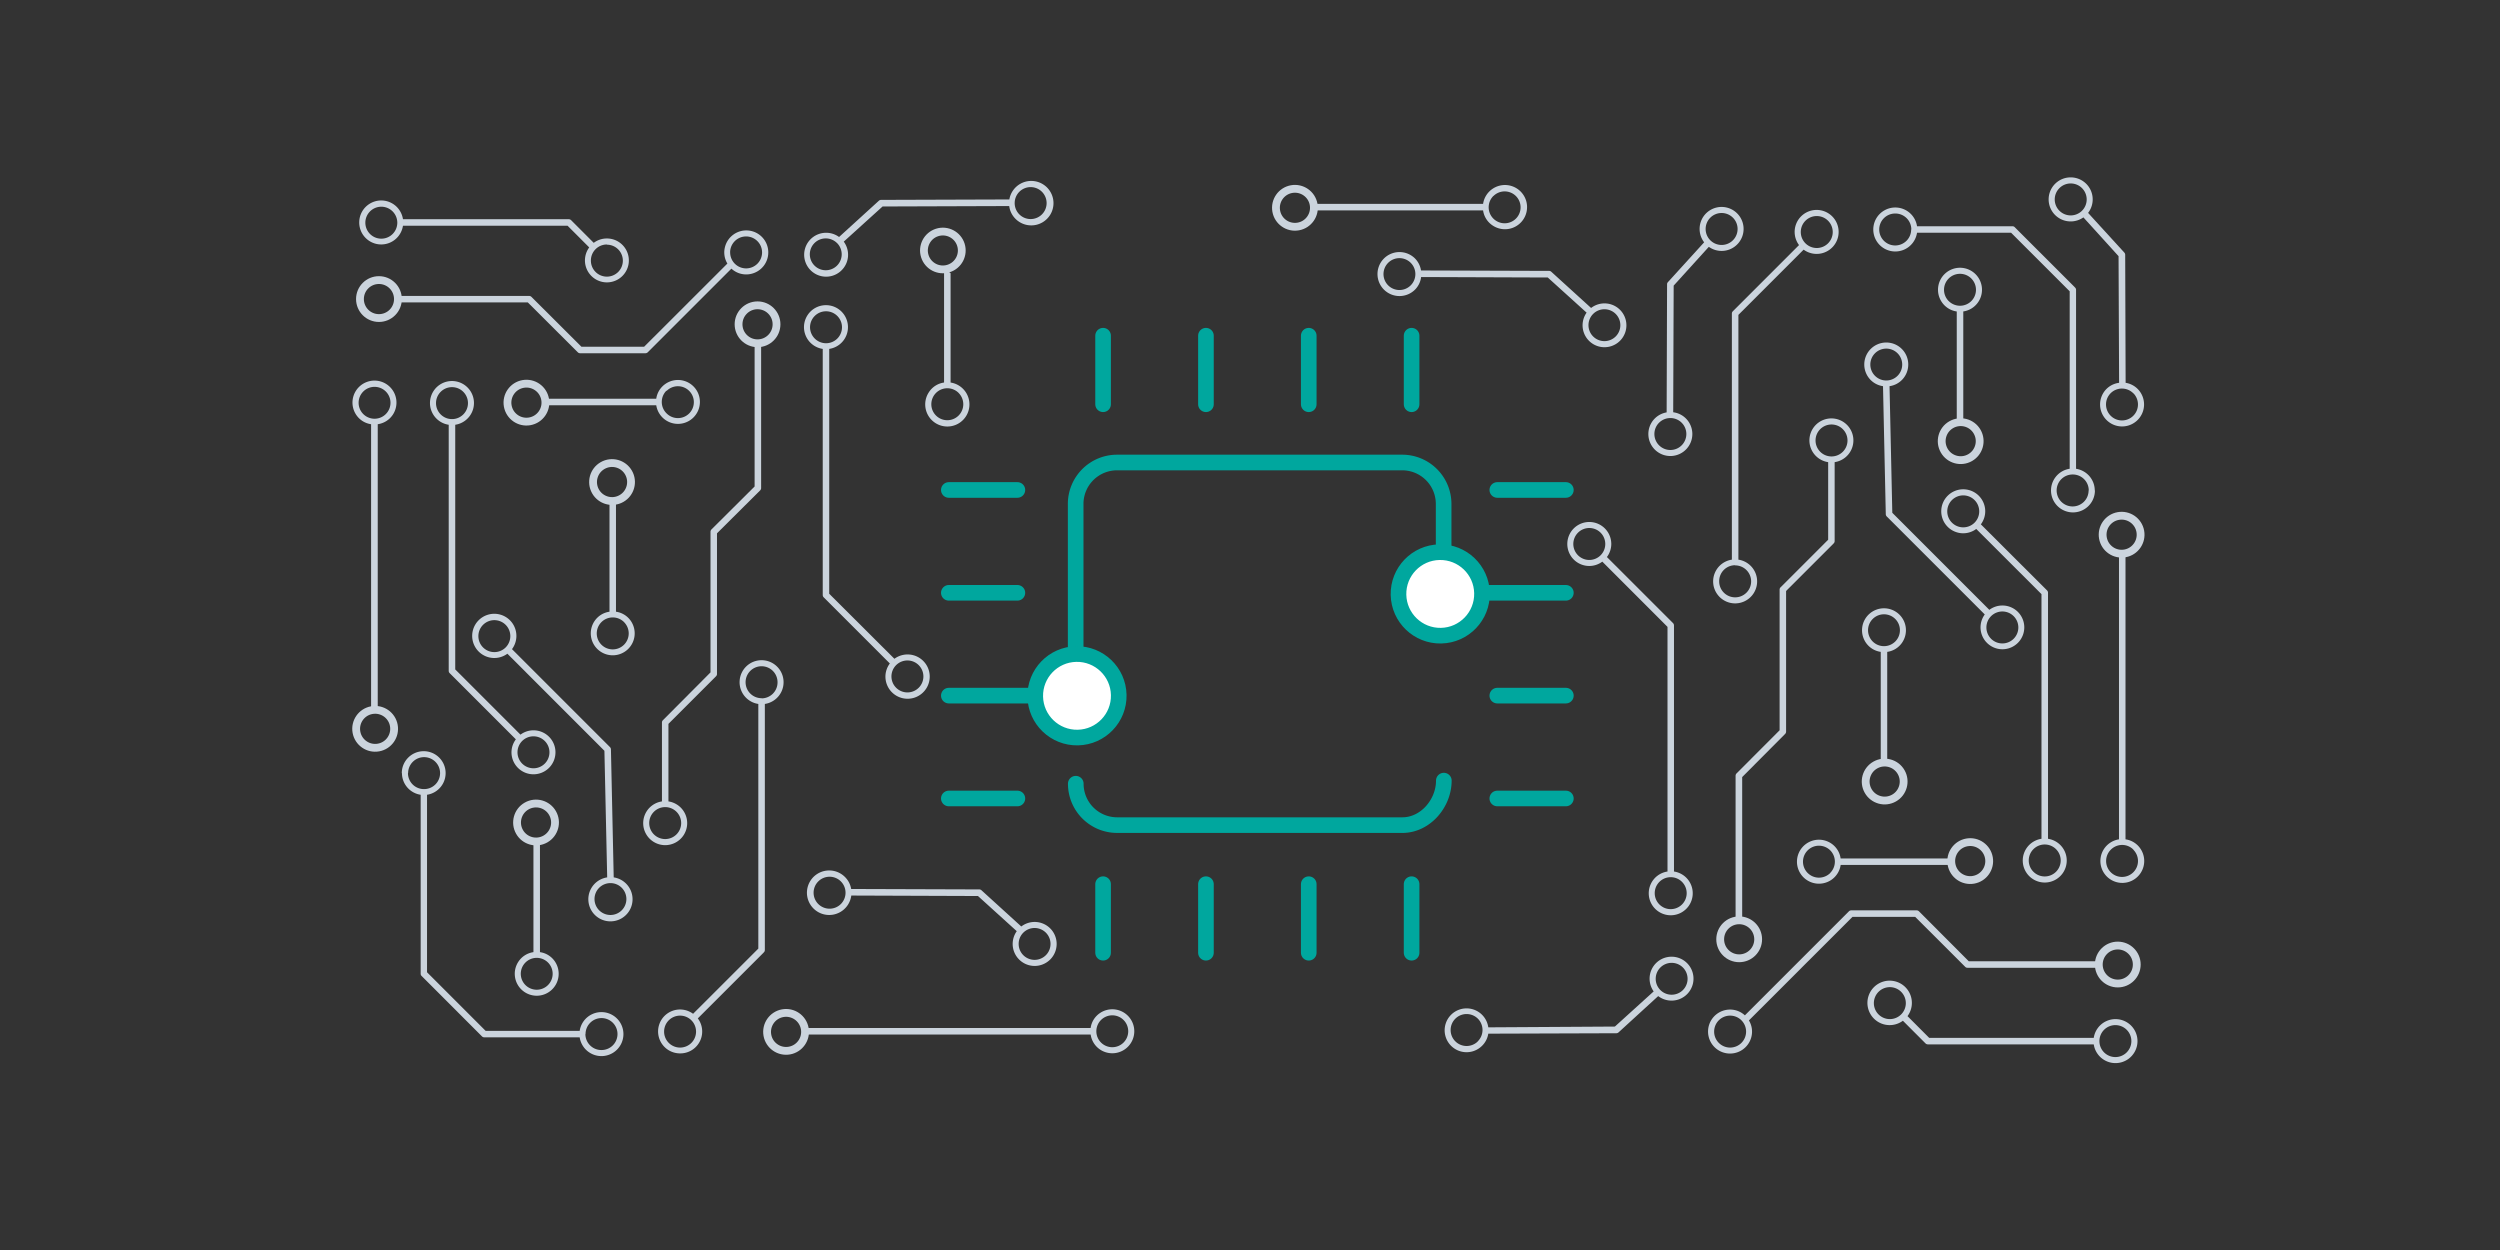 <svg xmlns="http://www.w3.org/2000/svg" viewBox="0 0 640 320"><rect x="0" y="0" width="640" height="320" fill="#333333" stroke="none"/><defs><style>.cls-1{fill:#cbd4dd;}.cls-2,.cls-3{fill:none;}.cls-2{stroke:#cbd4dd;stroke-width:2px;}.cls-2,.cls-4{stroke-miterlimit:10;}.cls-3,.cls-4{stroke:#00a79e;stroke-width:4px;}.cls-3{stroke-linecap:round;stroke-linejoin:round;}.cls-4{fill:#fff;}</style></defs><g id="Layer_1" data-name="Layer 1"><path class="cls-1" d="M152,62.17l-5.8-5.81a.87.87,0,0,0-.59-.24H103.16a5.63,5.63,0,1,0,0,1.66h42.13l5.55,5.56a5.62,5.62,0,1,0,4.51-2.29A5.54,5.54,0,0,0,152,62.17ZM101.71,57a4.09,4.09,0,1,1-4.09-4.08A4.1,4.1,0,0,1,101.71,57Zm53.64,5.64a4.09,4.09,0,1,1-4.08,4.08A4.09,4.09,0,0,1,155.35,62.59Z"/><path class="cls-1" d="M226.67,173.16a5.67,5.67,0,1,0,2.3-4.51L212.28,152V89.32a5.63,5.63,0,1,0-1.66,0l0,63a.87.87,0,0,0,.24.59l16.94,16.94A5.61,5.61,0,0,0,226.67,173.16Zm-19.3-89.38a4.09,4.09,0,1,1,4.09,4.09A4.11,4.11,0,0,1,207.37,83.78Zm24.93,85.3a4.09,4.09,0,1,1-4.09,4.08A4.09,4.09,0,0,1,232.3,169.08Z"/><path class="cls-1" d="M130.94,192.58a5.63,5.63,0,1,0,5.63-5.62,5.57,5.57,0,0,0-3.33,1.11l-16.7-16.7V108.74a5.63,5.63,0,1,0-1.67,0v63a.83.83,0,0,0,.25.59l16.94,16.94A5.58,5.58,0,0,0,130.94,192.58ZM111.62,103.2a4.09,4.09,0,1,1,4.09,4.09A4.09,4.09,0,0,1,111.62,103.2Zm24.95,85.3a4.09,4.09,0,1,1-4.09,4.08A4.08,4.08,0,0,1,136.57,188.5Z"/><path class="cls-1" d="M178.61,260.74l16.94-16.94a.83.83,0,0,0,.25-.59v-63a5.63,5.63,0,1,0-1.67,0v62.63l-16.7,16.69a5.62,5.62,0,1,0-3.33,10.14,5.6,5.6,0,0,0,4.51-9Zm16.36-82a4.09,4.09,0,1,1,4.08-4.08A4.09,4.09,0,0,1,195,178.78Zm-16.78,85.29A4.09,4.09,0,1,1,174.1,260,4.09,4.09,0,0,1,178.19,264.07Z"/><path class="cls-1" d="M157.11,224.61l-.71-32.76a.83.83,0,0,0-.25-.59l-25.08-25.08a5.66,5.66,0,1,0-1.18,1.17l24.84,24.85.71,32.41a5.66,5.66,0,1,0,1.67,0Zm-27.66-58.87a4.09,4.09,0,1,1,0-5.78A4.1,4.1,0,0,1,129.45,165.74Zm29.71,61.53a4.08,4.08,0,1,1-5.77,0A4.08,4.08,0,0,1,159.16,227.27Z"/><path class="cls-1" d="M258.34,51.06l-32.77.11a.86.86,0,0,0-.59.23L214.8,60.67A5.62,5.62,0,1,0,216,61.86l9.94-9,32.42-.11a5.57,5.57,0,0,0,1.51,3.17,5.69,5.69,0,1,0-1.48-4.84Zm-44,11.22a4.08,4.08,0,1,1-5.78-.11A4.09,4.09,0,0,1,214.33,62.28ZM261,49.05a4.09,4.09,0,1,1-.1,5.78A4.1,4.1,0,0,1,261,49.05Z"/><path class="cls-1" d="M362.16,66.09a5.63,5.63,0,1,0,.14,8,5.57,5.57,0,0,0,1.51-3.17l32.42.12,9.94,9a5.61,5.61,0,1,0,1.15-1.2l-10.18-9.26a.81.81,0,0,0-.59-.23l-32.77-.11A5.57,5.57,0,0,0,362.16,66.09Zm51.41,14.23a4.08,4.08,0,1,1-5.78.1A4.08,4.08,0,0,1,413.57,80.32ZM361.19,73a4.08,4.08,0,1,1-.1-5.77A4.08,4.08,0,0,1,361.19,73Z"/><path class="cls-1" d="M216.28,224.48a5.7,5.7,0,1,0,1.65,4.78l32.43.12,9.93,9a5.63,5.63,0,1,0,1.16-1.2l-10.18-9.26a.84.84,0,0,0-.6-.23l-32.77-.11A5.57,5.57,0,0,0,216.28,224.48Zm51.41,14.23a4.08,4.08,0,1,1-5.77.1A4.09,4.09,0,0,1,267.69,238.71Zm-52.37-7.34a4.09,4.09,0,1,1-.11-5.78A4.1,4.1,0,0,1,215.32,231.37Z"/><path class="cls-1" d="M381,264.62l32.77-.11a.85.85,0,0,0,.6-.24L424.5,255a5.62,5.62,0,1,0-1.16-1.2l-9.93,9L381,263a5.61,5.61,0,1,0-1.65,4.78A5.51,5.51,0,0,0,381,264.62Zm44-11.22a4.08,4.08,0,1,1,5.77.11A4.09,4.09,0,0,1,425,253.4Zm-46.71,13.23a4.09,4.09,0,1,1,.11-5.78A4.1,4.1,0,0,1,378.26,266.63Z"/><path class="cls-1" d="M544.16,98l-.11-32.77a.82.82,0,0,0-.24-.59L534.55,54.5a5.64,5.64,0,1,0-1.2,1.15l9,9.93L542.49,98a5.57,5.57,0,0,0-3.17,1.51,5.63,5.63,0,1,0,8,.14A5.57,5.57,0,0,0,544.16,98ZM532.94,54a4.09,4.09,0,1,1,.11-5.78A4.09,4.09,0,0,1,532.94,54Zm13.23,46.7a4.09,4.09,0,1,1-5.78-.1A4.1,4.1,0,0,1,546.17,100.73Z"/><path class="cls-1" d="M423.56,107.2a5.63,5.63,0,1,0,7.95-.15,5.57,5.57,0,0,0-3.17-1.51l.12-32.42,9-9.93a5.63,5.63,0,1,0-1.2-1.16L427,72.21a.81.81,0,0,0-.23.59l-.11,32.77A5.65,5.65,0,0,0,423.56,107.2Zm14.23-51.42a4.09,4.09,0,1,1,.1,5.78A4.09,4.09,0,0,1,437.79,55.78Zm-7.34,52.38a4.09,4.09,0,1,1-5.78.11A4.1,4.1,0,0,1,430.45,108.16Z"/><path class="cls-1" d="M102.9,197.92a5.61,5.61,0,0,0,4.79,5.54v45.82a.79.79,0,0,0,.25.58l15.45,15.46a.85.85,0,0,0,.59.24H148.4a5.63,5.63,0,1,0,0-1.66H124.32l-15-15V203.46a5.61,5.61,0,1,0-6.46-5.54Zm47,66.81a4.09,4.09,0,1,1,4.08,4.08A4.09,4.09,0,0,1,149.86,264.73Zm-45.42-66.81a4.09,4.09,0,1,1,4.08,4.09A4.08,4.08,0,0,1,104.44,197.92Z"/><path class="cls-1" d="M147.91,90.18a.83.83,0,0,0,.59.25h16.74a.83.83,0,0,0,.59-.25l21.41-21.41a5.56,5.56,0,0,0,5,1.35,5.63,5.63,0,1,0-6.64-6.91,5.48,5.48,0,0,0,.61,4.26L164.9,88.76H148.84L136.05,76a.83.83,0,0,0-.58-.24H102.71a.84.84,0,0,0-.84.83h0a.84.84,0,0,0,.84.83h32.41Zm39-25.56A4.09,4.09,0,1,1,191,68.71,4.09,4.09,0,0,1,186.92,64.62Z"/><circle class="cls-2" cx="97.01" cy="76.56" r="4.86"/><path class="cls-1" d="M139,103.49a.8.8,0,0,0,.59.25H168a5.62,5.62,0,1,0,2.45-5.53,5.56,5.56,0,0,0-2.45,3.86H140m30.66-2a4.08,4.08,0,1,1,0,5.77A4.09,4.09,0,0,1,170.62,100Z"/><circle class="cls-2" cx="134.77" cy="103.07" r="4.86" transform="translate(-15.84 24.95) rotate(-9.99)"/><path class="cls-1" d="M156.27,127.66a.87.87,0,0,0-.24.59V156.6a5.54,5.54,0,0,0-3.86,2.44,5.62,5.62,0,1,0,9.38,0,5.54,5.54,0,0,0-3.86-2.44v-28m2.06,30.66a4.09,4.09,0,1,1-5.78,0A4.1,4.1,0,0,1,159.75,159.25Z"/><circle class="cls-2" cx="156.69" cy="123.4" r="4.86" transform="translate(-40.53 93.64) rotate(-29.64)"/><path class="cls-1" d="M136.81,214.81a.83.83,0,0,0-.25.59v28.35a5.54,5.54,0,0,0-3.85,2.44,5.62,5.62,0,1,0,9.38,0,5.54,5.54,0,0,0-3.86-2.44v-28m2.06,30.66a4.08,4.08,0,1,1-5.78,0A4.08,4.08,0,0,1,140.29,246.41Z"/><circle class="cls-2" cx="137.23" cy="210.56" r="4.86" transform="translate(-86.18 95.42) rotate(-29.64)"/><path class="cls-1" d="M205.48,264.59a.83.83,0,0,0,.59.25h73.14a5.57,5.57,0,0,0,2.43,3.86,5.63,5.63,0,1,0,0-9.39,5.54,5.54,0,0,0-2.44,3.86H206.42m75.44-2.05a4.08,4.08,0,1,1,0,5.77A4.08,4.08,0,0,1,281.86,261.12Z"/><circle class="cls-2" cx="201.23" cy="264.17" r="4.86" transform="translate(-43.87 40.1) rotate(-10.27)"/><path class="cls-1" d="M335.75,53.62a.87.87,0,0,0,.59.24h43.33a5.54,5.54,0,0,0,2.44,3.86,5.66,5.66,0,1,0-2.44-5.53h-43m45.64-2a4.08,4.08,0,1,1,0,5.78A4.09,4.09,0,0,1,382.33,50.14Z"/><circle class="cls-2" cx="331.5" cy="53.2" r="4.86" transform="translate(-4.17 59.95) rotate(-10.27)"/><path class="cls-1" d="M96.45,182.33a.83.83,0,0,0,.25-.59V108.6a5.57,5.57,0,0,0,3.86-2.43,5.63,5.63,0,1,0-9.39,0A5.51,5.51,0,0,0,95,108.6v72.79M93,106a4.08,4.08,0,1,1,5.77,0A4.08,4.08,0,0,1,93,106Z"/><circle class="cls-2" cx="96.03" cy="186.58" r="4.86" transform="translate(-31.72 20.11) rotate(-10.27)"/><path class="cls-1" d="M193.18,87.88v36.66l-11.05,11a.87.87,0,0,0-.24.59v36L169.7,184.38a.79.79,0,0,0-.24.59v20.19a5.63,5.63,0,1,0,1.66,0V185.31l12.19-12.19a.82.82,0,0,0,.24-.59v-36l11.06-11a.87.87,0,0,0,.24-.59v-37c0-.22-.09.15-.24,0M174.38,210.7a4.09,4.09,0,1,1-4.09-4.08A4.09,4.09,0,0,1,174.38,210.7Z"/><circle class="cls-2" cx="193.93" cy="83.02" r="4.86"/><path class="cls-1" d="M487.14,261.31l5.8,5.81a.87.87,0,0,0,.59.24H536a5.63,5.63,0,1,0,0-1.67H493.87l-5.55-5.56a5.69,5.69,0,1,0-1.18,1.18Zm50.31,5.22a4.09,4.09,0,1,1,4.09,4.08A4.09,4.09,0,0,1,537.45,266.53Zm-53.64-5.64a4.09,4.09,0,1,1,4.08-4.09A4.09,4.09,0,0,1,483.81,260.89Z"/><path class="cls-1" d="M412.49,139.27a5.63,5.63,0,1,0-5.63,5.62,5.57,5.57,0,0,0,3.33-1.11l16.69,16.7v62.63a5.63,5.63,0,1,0,1.66,0l0-63a.87.87,0,0,0-.24-.59L411.37,142.6A5.61,5.61,0,0,0,412.49,139.27Zm19.3,89.38a4.09,4.09,0,1,1-4.09-4.09A4.09,4.09,0,0,1,431.79,228.65Zm-24.93-85.3a4.09,4.09,0,1,1,4.09-4.08A4.09,4.09,0,0,1,406.86,143.35Z"/><path class="cls-1" d="M508.22,130.9a5.63,5.63,0,1,0-5.63,5.62,5.57,5.57,0,0,0,3.33-1.11l16.7,16.69v62.63a5.63,5.63,0,1,0,1.67,0v-63a.83.83,0,0,0-.25-.59L507.1,134.23A5.61,5.61,0,0,0,508.22,130.9Zm19.32,89.38a4.09,4.09,0,1,1-4.09-4.09A4.09,4.09,0,0,1,527.54,220.28ZM502.59,135a4.09,4.09,0,1,1,4.09-4.08A4.08,4.08,0,0,1,502.59,135Z"/><path class="cls-1" d="M460.55,62.74,443.61,79.68a.8.8,0,0,0-.25.59v63a5.63,5.63,0,1,0,1.67,0V80.61l16.7-16.7a5.63,5.63,0,1,0-1.18-1.17Zm-16.35,82a4.09,4.09,0,1,1-4.09,4.08A4.08,4.08,0,0,1,444.2,144.7ZM461,59.4a4.09,4.09,0,1,1,4.09,4.09A4.09,4.09,0,0,1,461,59.4Z"/><path class="cls-1" d="M482.05,98.86l.71,32.77a.88.88,0,0,0,.25.59L508.1,157.3a5.6,5.6,0,1,0,1.17-1.18l-24.84-24.84-.71-32.42a5.56,5.56,0,0,0,3.14-1.56,5.63,5.63,0,1,0-7.95,0A5.56,5.56,0,0,0,482.05,98.86Zm27.66,58.88a4.09,4.09,0,1,1,0,5.78A4.1,4.1,0,0,1,509.71,157.74ZM480,96.21a4.08,4.08,0,1,1,5.77,0A4.08,4.08,0,0,1,480,96.21Z"/><path class="cls-1" d="M536.26,125.56a5.63,5.63,0,0,0-4.79-5.55V74.2a.83.83,0,0,0-.25-.59L515.77,58.16a.81.81,0,0,0-.59-.24H490.76a5.63,5.63,0,1,0,0,1.66h24.08l15,15V120a5.62,5.62,0,1,0,6.46,5.55Zm-47-66.81a4.09,4.09,0,1,1-4.08-4.09A4.09,4.09,0,0,1,489.3,58.75Zm45.42,66.81a4.09,4.09,0,1,1-4.08-4.09A4.08,4.08,0,0,1,534.72,125.56Z"/><path class="cls-1" d="M491.25,233.29a.87.87,0,0,0-.59-.24H473.92a.87.87,0,0,0-.59.24l-26.64,26.64a5.58,5.58,0,0,0-5-1.35,5.63,5.63,0,1,0,6.65,6.92,5.5,5.5,0,0,0-.62-4.27l26.51-26.51h16.06l12.79,12.78a.79.79,0,0,0,.58.25h32.76a.84.84,0,0,0,.84-.83h0a.85.85,0,0,0-.84-.84H504ZM447,264.08a4.09,4.09,0,1,1-4.08-4.08A4.09,4.09,0,0,1,447,264.08Z"/><circle class="cls-2" cx="542.15" cy="246.92" r="4.86"/><path class="cls-1" d="M500.13,220a.83.83,0,0,0-.58-.24H471.2a5.57,5.57,0,0,0-2.44-3.86,5.63,5.63,0,1,0,0,9.39,5.6,5.6,0,0,0,2.45-3.86h28m-30.66,2.05a4.09,4.09,0,1,1,0-5.78A4.1,4.1,0,0,1,468.54,223.46Z"/><circle class="cls-2" cx="504.39" cy="220.4" r="4.86" transform="translate(-30.6 90.88) rotate(-9.99)"/><path class="cls-1" d="M241.93,69a.82.82,0,0,0-.25.59V97.93a5.51,5.51,0,0,0-3.86,2.44,5.66,5.66,0,1,0,5.53-2.44v-28m2.05,30.66a4.09,4.09,0,1,1-5.78,0A4.1,4.1,0,0,1,245.4,100.58Z"/><circle class="cls-2" cx="242.34" cy="64.73" r="4.86" transform="matrix(0.95, -0.3, 0.3, 0.95, -8.27, 75.33)"/><path class="cls-1" d="M482.89,195.82a.87.87,0,0,0,.24-.59V166.88a5.54,5.54,0,0,0,3.86-2.44,5.62,5.62,0,1,0-9.38,0,5.54,5.54,0,0,0,3.86,2.44v28m-2.06-30.66a4.08,4.08,0,1,1,5.78,0A4.09,4.09,0,0,1,479.41,164.22Z"/><circle class="cls-2" cx="482.47" cy="200.07" r="4.86" transform="translate(-35.81 264.79) rotate(-29.64)"/><path class="cls-1" d="M502.35,108.66a.79.79,0,0,0,.25-.58V79.73a5.58,5.58,0,0,0,3.85-2.44,5.63,5.63,0,1,0-9.38,0,5.56,5.56,0,0,0,3.86,2.45v28m-2.06-30.66a4.09,4.09,0,1,1,5.78,0A4.09,4.09,0,0,1,498.87,77.07Z"/><circle class="cls-2" cx="501.93" cy="112.92" r="4.86" transform="translate(9.84 263.02) rotate(-29.64)"/><path class="cls-1" d="M542.71,141.15a.83.83,0,0,0-.25.59v73.13a5.61,5.61,0,1,0,5.53,2.45,5.52,5.52,0,0,0-3.86-2.45V142.09m2,75.44a4.08,4.08,0,1,1-5.77,0A4.07,4.07,0,0,1,546.18,217.53Z"/><circle class="cls-2" cx="543.13" cy="136.89" r="4.86" transform="translate(-15.7 99.02) rotate(-10.27)"/><path class="cls-1" d="M446,235.6V198.93l11-11.05a.83.83,0,0,0,.24-.59v-36l12.19-12.19a.82.82,0,0,0,.24-.59v-20.2a5.63,5.63,0,1,0-1.66,0v19.86l-12.19,12.19a.79.79,0,0,0-.24.59v36L444.55,198a.87.87,0,0,0-.24.59v37c0,.22.09-.16.24,0m20.23-122.83a4.09,4.09,0,1,1,4.09,4.09A4.09,4.09,0,0,1,464.78,112.77Z"/><circle class="cls-2" cx="445.23" cy="240.46" r="4.86"/><path class="cls-3" d="M275.37,178.86V129a10.6,10.6,0,0,1,10.6-10.6h73a10.61,10.61,0,0,1,10.6,10.6v21.5"/><path class="cls-3" d="M369.62,199.84c0,5.85-4.75,11.39-10.6,11.39H286a10.59,10.59,0,0,1-10.6-10.6"/><line class="cls-3" x1="282.39" y1="85.94" x2="282.39" y2="103.49"/><line class="cls-3" x1="308.72" y1="85.94" x2="308.72" y2="103.49"/><line class="cls-3" x1="335.04" y1="85.94" x2="335.04" y2="103.49"/><line class="cls-3" x1="361.37" y1="85.94" x2="361.37" y2="103.49"/><line class="cls-3" x1="282.39" y1="226.35" x2="282.39" y2="243.9"/><line class="cls-3" x1="308.72" y1="226.35" x2="308.72" y2="243.9"/><line class="cls-3" x1="335.04" y1="226.35" x2="335.04" y2="243.9"/><line class="cls-3" x1="361.37" y1="226.35" x2="361.37" y2="243.9"/><line class="cls-3" x1="242.9" y1="204.41" x2="260.45" y2="204.41"/><line class="cls-3" x1="242.9" y1="178.08" x2="271.37" y2="178.08"/><line class="cls-3" x1="242.9" y1="151.76" x2="260.45" y2="151.76"/><line class="cls-3" x1="242.9" y1="125.43" x2="260.45" y2="125.43"/><line class="cls-3" x1="383.31" y1="204.41" x2="400.86" y2="204.41"/><line class="cls-3" x1="383.31" y1="178.08" x2="400.86" y2="178.08"/><line class="cls-3" x1="369.62" y1="151.76" x2="400.86" y2="151.76"/><line class="cls-3" x1="383.31" y1="125.43" x2="400.86" y2="125.43"/><circle class="cls-4" cx="368.71" cy="152.02" r="10.69" transform="translate(-3.11 7.78) rotate(-1.2)"/><circle class="cls-4" cx="275.72" cy="178.11" r="10.69" transform="translate(-3.68 5.83) rotate(-1.2)"/></g></svg>